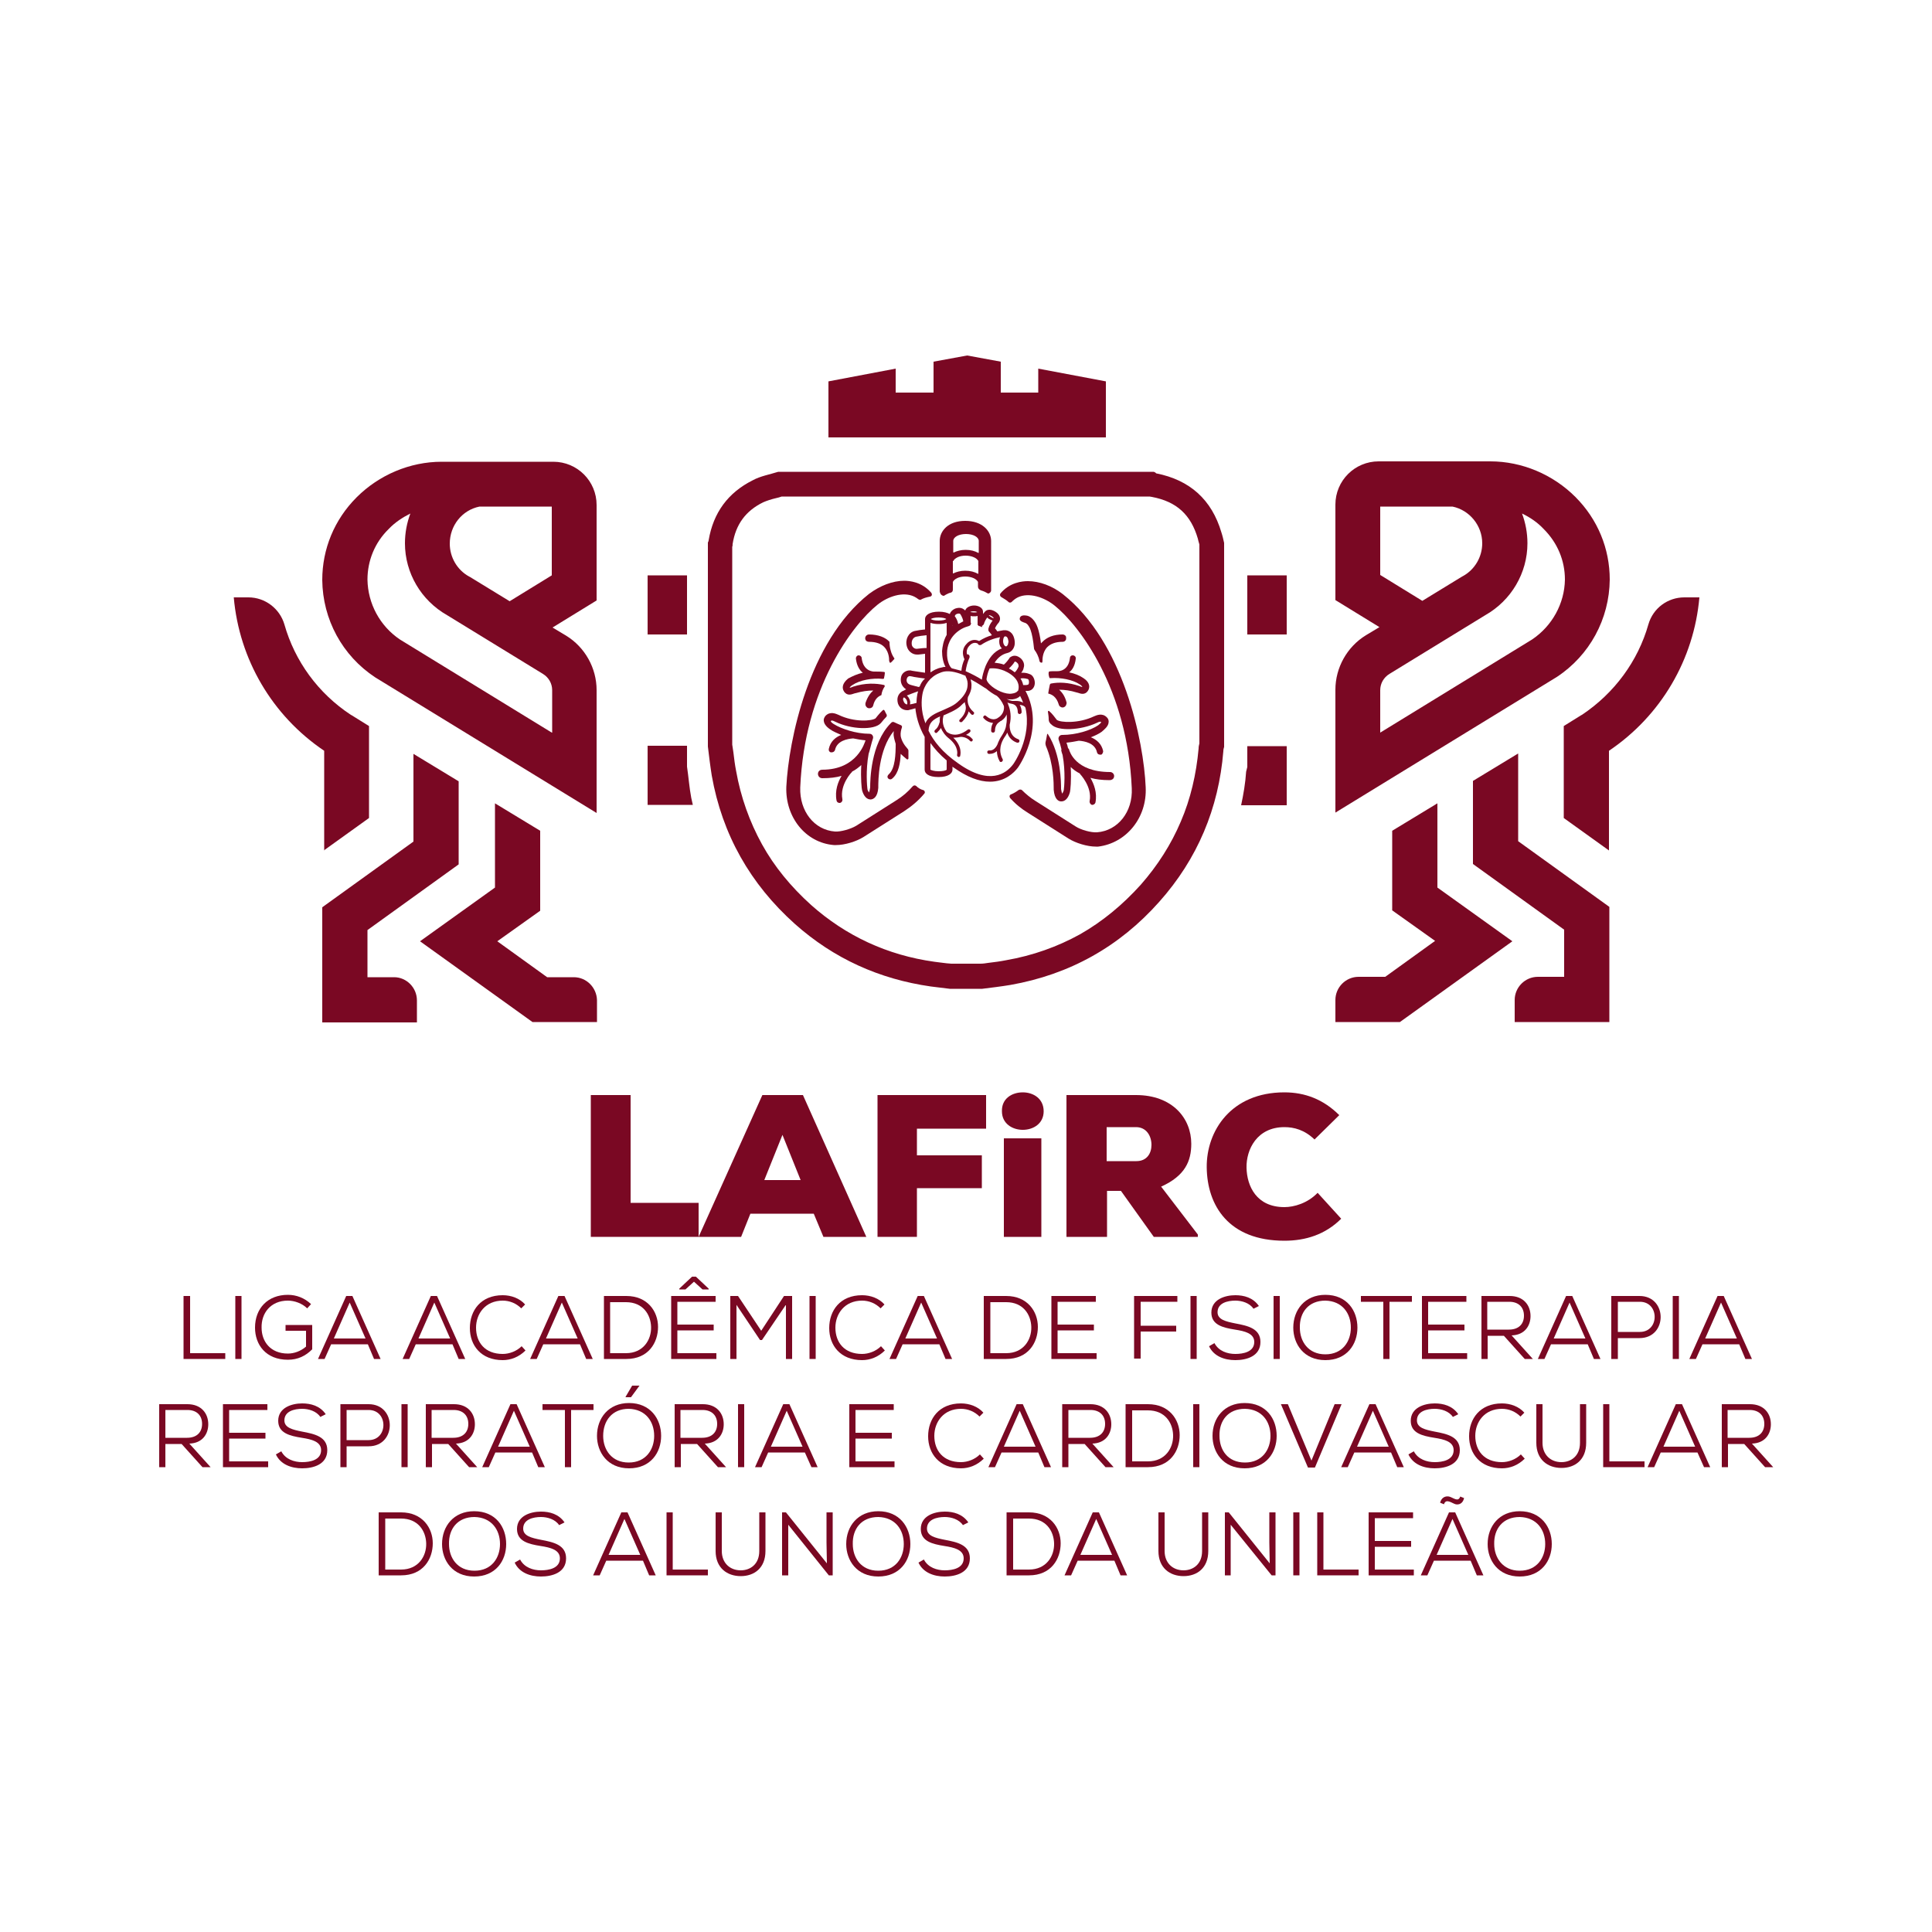 <?xml version="1.0" encoding="utf-8"?>
<!-- Generator: Adobe Illustrator 22.1.0, SVG Export Plug-In . SVG Version: 6.00 Build 0)  -->
<svg version="1.1" id="Layer_1" xmlns="http://www.w3.org/2000/svg" xmlns:xlink="http://www.w3.org/1999/xlink" x="0px" y="0px"
	 viewBox="0 0 500 500" style="enable-background:new 0 0 500 500;" xml:space="preserve">
<style type="text/css">
	.st0{fill:#7A0823;}
</style>
<g>
	<g>
		<path class="st0" d="M49.2,335.4v14.8h9.1v1.5H47.5v-16.3H49.2z"/>
		<path class="st0" d="M60.9,351.7v-16.3h1.6v16.3H60.9z"/>
		<path class="st0" d="M79.5,338.6c-1.3-1.3-3.3-2-5-2c-4.5,0-6.9,3.3-6.8,7c0,3.6,2.3,6.7,6.8,6.7c1.6,0,3.3-0.6,4.7-1.8v-4.1h-5.3
			v-1.5h6.9v6.3c-1.7,1.7-3.7,2.7-6.3,2.7c-5.7,0-8.5-3.9-8.5-8.3c0-5,3.3-8.5,8.5-8.5c2.2,0,4.3,0.8,6,2.4L79.5,338.6z"/>
		<path class="st0" d="M95.2,347.9h-9.5l-1.7,3.8h-1.7l7.3-16.3h1.6l7.3,16.3h-1.7L95.2,347.9z M86.4,346.4h8.2l-4.1-9.3L86.4,346.4
			z"/>
		<path class="st0" d="M117.1,347.9h-9.5l-1.7,3.8h-1.7l7.3-16.3h1.6l7.3,16.3h-1.7L117.1,347.9z M108.3,346.4h8.2l-4.1-9.3
			L108.3,346.4z"/>
		<path class="st0" d="M136,349.5c-1.7,1.7-3.8,2.5-5.9,2.5c-5.6,0-8.5-3.8-8.5-8.3c0-4.5,2.8-8.5,8.5-8.5c2.2,0,4.4,0.8,5.8,2.4
			l-1,1c-1.3-1.3-3-2-4.8-2c-4.5,0-6.9,3.4-6.9,7c0,3.8,2.3,6.8,6.9,6.8c1.7,0,3.6-0.7,4.9-2L136,349.5z"/>
		<path class="st0" d="M150.1,347.9h-9.5l-1.7,3.8h-1.7l7.3-16.3h1.6l7.3,16.3h-1.7L150.1,347.9z M141.3,346.4h8.2l-4.1-9.3
			L141.3,346.4z"/>
		<path class="st0" d="M162.1,335.4c5.5,0,8.2,4,8.2,8c0,4.1-2.5,8.3-8.2,8.3c-1.9,0-3.9,0-5.8,0v-16.3H162.1z M157.9,350.2h4.1
			c4.5,0,6.6-3.5,6.5-6.8c-0.1-3.2-2.1-6.4-6.5-6.4h-4.1V350.2z"/>
		<path class="st0" d="M185.4,351.7h-11.7c0-5.4,0-10.9,0-16.3h11.5v1.5h-9.9v5.9h9.4v1.5h-9.4v5.9h10.1V351.7z M179.1,330.4
			l-3.3,3.1v0.2h1.6l2.2-2l2.2,2h1.6v-0.2l-3.3-3.1H179.1z"/>
		<path class="st0" d="M203.3,337.8l-6.1,9h-0.5l-6.1-9.1v14H189v-16.3c0.7,0,1.3,0,2,0l6,9l5.9-9h2.1v16.3h-1.6V337.8z"/>
		<path class="st0" d="M209.5,351.7v-16.3h1.6v16.3H209.5z"/>
		<path class="st0" d="M229,349.5c-1.7,1.7-3.8,2.5-5.9,2.5c-5.6,0-8.5-3.8-8.5-8.3c0-4.5,2.8-8.5,8.5-8.5c2.2,0,4.4,0.8,5.8,2.4
			l-1,1c-1.3-1.3-3-2-4.8-2c-4.5,0-6.9,3.4-6.9,7c0,3.8,2.3,6.8,6.9,6.8c1.7,0,3.6-0.7,4.9-2L229,349.5z"/>
		<path class="st0" d="M243.1,347.9h-9.5l-1.7,3.8h-1.7l7.3-16.3h1.6l7.3,16.3h-1.7L243.1,347.9z M234.3,346.4h8.2l-4.1-9.3
			L234.3,346.4z"/>
		<path class="st0" d="M260.4,335.4c5.5,0,8.2,4,8.2,8c0,4.1-2.5,8.3-8.2,8.3c-1.9,0-3.9,0-5.8,0v-16.3H260.4z M256.3,350.2h4.1
			c4.5,0,6.6-3.5,6.5-6.8c-0.1-3.2-2.1-6.4-6.5-6.4h-4.1V350.2z"/>
		<path class="st0" d="M283.8,351.7h-11.7c0-5.4,0-10.9,0-16.3h11.5v1.5h-9.9v5.9h9.4v1.5h-9.4v5.9h10.1V351.7z"/>
		<path class="st0" d="M293.5,351.7v-16.3h11.2v1.5h-9.5v6.2h9.2v1.5h-9.2v7H293.5z"/>
		<path class="st0" d="M308.1,351.7v-16.3h1.6v16.3H308.1z"/>
		<path class="st0" d="M324.4,338.7c-1-1.5-3-2.1-4.7-2.1c-2,0-4.6,0.6-4.6,3c0,1.9,2.1,2.4,4.6,2.9c3.2,0.6,6.5,1.3,6.5,4.8
			c0,3.7-3.6,4.7-6.5,4.7c-2.8,0-5.6-1-6.8-3.6l1.4-0.8c1.1,2.1,3.4,2.8,5.4,2.8c2,0,4.9-0.5,4.9-3.1c0-2.2-2.4-2.8-5-3.2
			c-3.1-0.5-6.1-1.2-6.1-4.4c0-3.4,3.5-4.5,6.2-4.5c2.2,0,4.6,0.6,6.1,2.8L324.4,338.7z"/>
		<path class="st0" d="M329.6,351.7v-16.3h1.6v16.3H329.6z"/>
		<path class="st0" d="M351.3,343.6c0,4.3-2.7,8.4-8.3,8.4c-5.6,0-8.3-4.2-8.3-8.4c0-4.6,3-8.5,8.3-8.5
			C348.6,335.1,351.3,339.2,351.3,343.6z M343,350.5c4.5,0,6.6-3.4,6.6-6.9c0-3.7-2.2-6.9-6.6-7c-4.4,0-6.7,3.1-6.6,7
			C336.4,347.2,338.6,350.5,343,350.5z"/>
		<path class="st0" d="M358,336.9h-5.8v-1.5c4.6,0,8.5,0,13.2,0v1.5h-5.8v14.8H358V336.9z"/>
		<path class="st0" d="M379.7,351.7H368c0-5.4,0-10.9,0-16.3h11.5v1.5h-9.9v5.9h9.4v1.5h-9.4v5.9h10.1V351.7z"/>
		<path class="st0" d="M396.7,351.7h-2.1l-5.4-6h-4.2v6h-1.6v-16.3c2.4,0,4.9,0,7.3,0c3.6,0,5.4,2.4,5.4,5.2c0,2.5-1.5,4.9-4.9,5
			L396.7,351.7z M384.9,336.9v7.2h5.6c2.6,0,3.9-1.5,3.9-3.6c0-2.1-1.3-3.6-3.8-3.6H384.9z"/>
		<path class="st0" d="M410.9,347.9h-9.5l-1.7,3.8H398l7.3-16.3h1.6l7.3,16.3h-1.7L410.9,347.9z M402.1,346.4h8.2l-4.1-9.3
			L402.1,346.4z"/>
		<path class="st0" d="M418.7,346.3v5.4H417v-16.3c2.4,0,4.9,0,7.3,0c7.3,0,7.3,10.9,0,10.9H418.7z M418.7,344.7h5.7
			c5.1,0,5.1-7.8,0-7.8h-5.7V344.7z"/>
		<path class="st0" d="M432.9,351.7v-16.3h1.6v16.3H432.9z"/>
		<path class="st0" d="M450.1,347.9h-9.5l-1.7,3.8h-1.7l7.3-16.3h1.6l7.3,16.3h-1.7L450.1,347.9z M441.3,346.4h8.2l-4.1-9.3
			L441.3,346.4z"/>
		<path class="st0" d="M54.5,379.7h-2.1l-5.4-6h-4.2v6h-1.6v-16.3c2.4,0,4.9,0,7.3,0c3.6,0,5.4,2.4,5.4,5.2c0,2.5-1.5,4.9-4.9,5
			L54.5,379.7z M42.8,364.9v7.2h5.6c2.6,0,3.9-1.5,3.9-3.6c0-2.1-1.3-3.6-3.8-3.6H42.8z"/>
		<path class="st0" d="M69.4,379.7H57.7c0-5.4,0-10.9,0-16.3h11.5v1.5h-9.9v5.9h9.4v1.5h-9.4v5.9h10.1V379.7z"/>
		<path class="st0" d="M82.9,366.7c-1-1.5-3-2.1-4.7-2.1c-2,0-4.6,0.6-4.6,3c0,1.9,2.1,2.4,4.6,2.9c3.2,0.6,6.5,1.3,6.5,4.8
			c0,3.7-3.6,4.7-6.5,4.7c-2.8,0-5.6-1-6.8-3.6l1.4-0.8c1.1,2.1,3.4,2.8,5.4,2.8c2,0,4.9-0.5,4.9-3.1c0-2.2-2.4-2.8-5-3.2
			c-3.1-0.5-6.1-1.2-6.1-4.4c0-3.4,3.5-4.5,6.2-4.5c2.2,0,4.6,0.6,6.1,2.8L82.9,366.7z"/>
		<path class="st0" d="M89.7,374.3v5.4h-1.6v-16.3c2.4,0,4.9,0,7.3,0c7.3,0,7.3,10.9,0,10.9H89.7z M89.7,372.7h5.7
			c5.1,0,5.1-7.8,0-7.8h-5.7V372.7z"/>
		<path class="st0" d="M103.9,379.7v-16.3h1.6v16.3H103.9z"/>
		<path class="st0" d="M123.5,379.7h-2.1l-5.4-6h-4.2v6h-1.6v-16.3c2.4,0,4.9,0,7.3,0c3.6,0,5.4,2.4,5.4,5.2c0,2.5-1.5,4.9-4.9,5
			L123.5,379.7z M111.7,364.9v7.2h5.6c2.6,0,3.9-1.5,3.9-3.6c0-2.1-1.3-3.6-3.8-3.6H111.7z"/>
		<path class="st0" d="M137.7,375.9h-9.5l-1.7,3.8h-1.7l7.3-16.3h1.6l7.3,16.3h-1.7L137.7,375.9z M128.9,374.4h8.2l-4.1-9.3
			L128.9,374.4z"/>
		<path class="st0" d="M146.2,364.9h-5.8v-1.5c4.6,0,8.5,0,13.2,0v1.5h-5.8v14.8h-1.6V364.9z"/>
		<path class="st0" d="M162.8,363.1c5.5,0,8.3,4.1,8.3,8.5c0,4.3-2.7,8.4-8.3,8.4c-5.6,0-8.3-4.2-8.3-8.4
			C154.5,367,157.5,363.1,162.8,363.1z M156.1,371.6c0,3.6,2.2,6.9,6.6,6.9c4.5,0,6.6-3.4,6.6-6.9c0-3.7-2.2-6.9-6.6-7
			C158.4,364.6,156.1,367.7,156.1,371.6z M165.5,358.6h-1.9l-1.7,2.9v0.1h1.4L165.5,358.6L165.5,358.6z"/>
		<path class="st0" d="M187.9,379.7h-2.1l-5.4-6h-4.2v6h-1.6v-16.3c2.4,0,4.9,0,7.3,0c3.6,0,5.4,2.4,5.4,5.2c0,2.5-1.5,4.9-4.9,5
			L187.9,379.7z M176.1,364.9v7.2h5.6c2.6,0,3.9-1.5,3.9-3.6c0-2.1-1.3-3.6-3.8-3.6H176.1z"/>
		<path class="st0" d="M191,379.7v-16.3h1.6v16.3H191z"/>
		<path class="st0" d="M208.3,375.9h-9.5l-1.7,3.8h-1.7l7.3-16.3h1.6l7.3,16.3H210L208.3,375.9z M199.5,374.4h8.2l-4.1-9.3
			L199.5,374.4z"/>
		<path class="st0" d="M231.5,379.7h-11.7c0-5.4,0-10.9,0-16.3h11.5v1.5h-9.9v5.9h9.4v1.5h-9.4v5.9h10.1V379.7z"/>
		<path class="st0" d="M254.6,377.5c-1.7,1.7-3.8,2.5-5.9,2.5c-5.6,0-8.5-3.8-8.5-8.3c0-4.5,2.8-8.5,8.5-8.5c2.2,0,4.4,0.8,5.8,2.4
			l-1,1c-1.3-1.3-3-2-4.8-2c-4.5,0-6.9,3.4-6.9,7c0,3.8,2.3,6.8,6.9,6.8c1.7,0,3.6-0.7,4.9-2L254.6,377.5z"/>
		<path class="st0" d="M268.7,375.9h-9.5l-1.7,3.8h-1.7l7.3-16.3h1.6l7.3,16.3h-1.7L268.7,375.9z M259.8,374.4h8.2l-4.1-9.3
			L259.8,374.4z"/>
		<path class="st0" d="M288.2,379.7h-2.1l-5.4-6h-4.2v6h-1.6v-16.3c2.4,0,4.9,0,7.3,0c3.6,0,5.4,2.4,5.4,5.2c0,2.5-1.5,4.9-4.9,5
			L288.2,379.7z M276.5,364.9v7.2h5.6c2.6,0,3.9-1.5,3.9-3.6c0-2.1-1.3-3.6-3.8-3.6H276.5z"/>
		<path class="st0" d="M297.1,363.4c5.5,0,8.2,4,8.2,8c0,4.1-2.5,8.3-8.2,8.3c-1.9,0-3.9,0-5.8,0v-16.3H297.1z M293,378.2h4.1
			c4.5,0,6.6-3.5,6.5-6.8c-0.1-3.2-2.1-6.4-6.5-6.4H293V378.2z"/>
		<path class="st0" d="M308.8,379.7v-16.3h1.6v16.3H308.8z"/>
		<path class="st0" d="M330.4,371.6c0,4.3-2.7,8.4-8.3,8.4c-5.6,0-8.3-4.2-8.3-8.4c0-4.6,3-8.5,8.3-8.5
			C327.7,363.1,330.4,367.2,330.4,371.6z M322.2,378.5c4.5,0,6.6-3.4,6.6-6.9c0-3.7-2.2-6.9-6.6-7c-4.4,0-6.7,3.1-6.6,7
			C315.6,375.2,317.7,378.5,322.2,378.5z"/>
		<path class="st0" d="M340.3,379.8h-1.8l-7-16.4h1.8l6.1,14.6l6-14.6h1.8L340.3,379.8z"/>
		<path class="st0" d="M360,375.9h-9.5l-1.7,3.8h-1.7l7.3-16.3h1.6l7.3,16.3h-1.7L360,375.9z M351.2,374.4h8.2l-4.1-9.3L351.2,374.4
			z"/>
		<path class="st0" d="M376,366.7c-1-1.5-3-2.1-4.7-2.1c-2,0-4.6,0.6-4.6,3c0,1.9,2.1,2.4,4.6,2.9c3.2,0.6,6.5,1.3,6.5,4.8
			c0,3.7-3.6,4.7-6.5,4.7c-2.8,0-5.6-1-6.8-3.6l1.4-0.8c1.1,2.1,3.4,2.8,5.4,2.8c2,0,4.9-0.5,4.9-3.1c0-2.2-2.4-2.8-5-3.2
			c-3.1-0.5-6.1-1.2-6.1-4.4c0-3.4,3.5-4.5,6.2-4.5c2.2,0,4.6,0.6,6.1,2.8L376,366.7z"/>
		<path class="st0" d="M394.6,377.5c-1.7,1.7-3.8,2.5-5.9,2.5c-5.6,0-8.5-3.8-8.5-8.3c0-4.5,2.8-8.5,8.5-8.5c2.2,0,4.4,0.8,5.8,2.4
			l-1,1c-1.3-1.3-3-2-4.8-2c-4.5,0-6.9,3.4-6.9,7c0,3.8,2.3,6.8,6.9,6.8c1.7,0,3.6-0.7,4.9-2L394.6,377.5z"/>
		<path class="st0" d="M410.5,363.4v10c0,4.4-2.9,6.5-6.4,6.5s-6.5-2.1-6.5-6.5v-10h1.6v10c0,3.1,2.1,5,4.9,5c2.5,0,4.8-1.6,4.8-5
			v-10H410.5z"/>
		<path class="st0" d="M416.5,363.4v14.8h9.1v1.5h-10.7v-16.3H416.5z"/>
		<path class="st0" d="M439.3,375.9h-9.5l-1.7,3.8h-1.7l7.3-16.3h1.6l7.3,16.3H441L439.3,375.9z M430.5,374.4h8.2l-4.1-9.3
			L430.5,374.4z"/>
		<path class="st0" d="M458.9,379.7h-2.1l-5.4-6h-4.2v6h-1.6v-16.3c2.4,0,4.9,0,7.3,0c3.6,0,5.4,2.4,5.4,5.2c0,2.5-1.5,4.9-4.9,5
			L458.9,379.7z M447.1,364.9v7.2h5.6c2.6,0,3.9-1.5,3.9-3.6c0-2.1-1.3-3.6-3.8-3.6H447.1z"/>
		<path class="st0" d="M103.8,391.4c5.5,0,8.2,4,8.2,8c0,4.1-2.5,8.3-8.2,8.3c-1.9,0-3.9,0-5.8,0v-16.3H103.8z M99.7,406.2h4.1
			c4.5,0,6.6-3.5,6.5-6.8c-0.1-3.2-2.1-6.4-6.5-6.4h-4.1V406.2z"/>
		<path class="st0" d="M131,399.6c0,4.3-2.7,8.4-8.3,8.4c-5.6,0-8.3-4.2-8.3-8.4c0-4.6,3-8.5,8.3-8.5
			C128.3,391.1,131,395.2,131,399.6z M122.8,406.5c4.5,0,6.6-3.4,6.6-6.9c0-3.7-2.2-6.9-6.6-7c-4.4,0-6.7,3.1-6.6,7
			C116.2,403.1,118.3,406.5,122.8,406.5z"/>
		<path class="st0" d="M144.7,394.7c-1-1.5-3-2.1-4.7-2.1c-2,0-4.6,0.6-4.6,3c0,1.9,2.1,2.4,4.6,2.9c3.2,0.6,6.5,1.3,6.5,4.8
			c0,3.7-3.6,4.7-6.5,4.7c-2.8,0-5.6-1-6.8-3.6l1.4-0.8c1.1,2.1,3.4,2.8,5.4,2.8c2,0,4.9-0.5,4.9-3.1c0-2.2-2.4-2.8-5-3.2
			c-3.1-0.5-6.1-1.2-6.1-4.4c0-3.4,3.5-4.5,6.2-4.5c2.2,0,4.6,0.6,6.1,2.8L144.7,394.7z"/>
		<path class="st0" d="M166.4,403.9h-9.5l-1.7,3.8h-1.7l7.3-16.3h1.6l7.3,16.3H168L166.4,403.9z M157.5,402.4h8.2l-4.1-9.3
			L157.5,402.4z"/>
		<path class="st0" d="M174.1,391.4v14.8h9.1v1.5h-10.7v-16.3H174.1z"/>
		<path class="st0" d="M198.1,391.4v10c0,4.4-2.9,6.5-6.4,6.5c-3.5,0-6.5-2.1-6.5-6.5v-10h1.6v10c0,3.1,2.1,5,4.9,5
			c2.5,0,4.8-1.6,4.8-5v-10H198.1z"/>
		<path class="st0" d="M214,404.6l-0.1-5.4v-7.8h1.6v16.3h-1L204,394.6l0,4.8v8.3h-1.6v-16.3h1L214,404.6z"/>
		<path class="st0" d="M235.6,399.6c0,4.3-2.7,8.4-8.3,8.4c-5.6,0-8.3-4.2-8.3-8.4c0-4.6,3-8.5,8.3-8.5
			C232.8,391.1,235.6,395.2,235.6,399.6z M227.3,406.5c4.5,0,6.6-3.4,6.6-6.9c0-3.7-2.2-6.9-6.6-7c-4.4,0-6.7,3.1-6.6,7
			C220.7,403.1,222.8,406.5,227.3,406.5z"/>
		<path class="st0" d="M249.2,394.7c-1-1.5-3-2.1-4.7-2.1c-2,0-4.6,0.6-4.6,3c0,1.9,2.1,2.4,4.6,2.9c3.2,0.6,6.5,1.3,6.5,4.8
			c0,3.7-3.6,4.7-6.5,4.7c-2.8,0-5.6-1-6.8-3.6l1.4-0.8c1.1,2.1,3.4,2.8,5.4,2.8c2,0,4.9-0.5,4.9-3.1c0-2.2-2.4-2.8-5-3.2
			c-3.1-0.5-6.1-1.2-6.1-4.4c0-3.4,3.5-4.5,6.2-4.5c2.2,0,4.6,0.6,6.1,2.8L249.2,394.7z"/>
		<path class="st0" d="M266.3,391.4c5.5,0,8.2,4,8.2,8c0,4.1-2.5,8.3-8.2,8.3c-1.9,0-3.9,0-5.8,0v-16.3H266.3z M262.2,406.2h4.1
			c4.5,0,6.6-3.5,6.5-6.8c-0.1-3.2-2.1-6.4-6.5-6.4h-4.1V406.2z"/>
		<path class="st0" d="M288.4,403.9h-9.5l-1.7,3.8h-1.7l7.3-16.3h1.6l7.3,16.3H290L288.4,403.9z M279.6,402.4h8.2l-4.1-9.3
			L279.6,402.4z"/>
		<path class="st0" d="M312.7,391.4v10c0,4.4-2.9,6.5-6.4,6.5c-3.5,0-6.5-2.1-6.5-6.5v-10h1.6v10c0,3.1,2.1,5,4.9,5
			c2.5,0,4.8-1.6,4.8-5v-10H312.7z"/>
		<path class="st0" d="M328.6,404.6l-0.1-5.4v-7.8h1.6v16.3h-1l-10.6-13.1l0,4.8v8.3H317v-16.3h1L328.6,404.6z"/>
		<path class="st0" d="M334.7,407.7v-16.3h1.6v16.3H334.7z"/>
		<path class="st0" d="M342.5,391.4v14.8h9.1v1.5h-10.7v-16.3H342.5z"/>
		<path class="st0" d="M365.9,407.7h-11.7c0-5.4,0-10.9,0-16.3h11.5v1.5h-9.9v5.9h9.4v1.5h-9.4v5.9h10.1V407.7z"/>
		<path class="st0" d="M380.6,403.9h-9.5l-1.7,3.8h-1.7l7.3-16.3h1.6l7.3,16.3h-1.7L380.6,403.9z M371.8,402.4h8.2l-4.1-9.3
			L371.8,402.4z M372.7,388.9c0.3-1.2,1.2-1.8,2.3-1.6c1,0.2,2.4,1.6,2.9,0l1,0.4c-0.3,1.4-1.3,1.8-2.2,1.6c-1-0.3-2.5-1.6-3,0
			L372.7,388.9z"/>
		<path class="st0" d="M401.6,399.6c0,4.3-2.7,8.4-8.3,8.4c-5.6,0-8.3-4.2-8.3-8.4c0-4.6,3-8.5,8.3-8.5
			C398.8,391.1,401.6,395.2,401.6,399.6z M393.3,406.5c4.5,0,6.6-3.4,6.6-6.9c0-3.7-2.2-6.9-6.6-7c-4.4,0-6.7,3.1-6.6,7
			C386.7,403.1,388.9,406.5,393.3,406.5z"/>
	</g>
	<g>
		<path class="st0" d="M163.2,283.4v27.9h17.6v8.8h-27.9v-36.7H163.2z"/>
		<path class="st0" d="M210.6,314.1h-16.4l-2.4,6h-11l16.5-36.7h10.5l16.4,36.7h-11.1L210.6,314.1z M202.5,293.7l-4.7,11.7h9.4
			L202.5,293.7z"/>
		<path class="st0" d="M227.1,320.1v-36.7h28.1v8.7h-17.9v6.9h16.8v8.5h-16.8v12.6H227.1z"/>
		<path class="st0" d="M264.7,282.7c2.7,0,5.4,1.6,5.4,4.9c0,3.2-2.7,4.8-5.4,4.8c-2.7,0-5.4-1.6-5.4-4.8
			C259.2,284.3,261.9,282.7,264.7,282.7z M269.5,320.1v-25.5h-9.7v25.5H269.5z"/>
		<path class="st0" d="M310,320.1h-11.4l-8.5-11.9h-3.6v11.9H276v-36.7H294c9.4,0,14.3,6,14.3,12.6c0,4.5-1.6,8.3-7.8,11.1l9.5,12.4
			V320.1z M286.4,291.7v8.8h7.7c2.7,0,3.9-2,3.9-4.2c0-2.3-1.3-4.6-4-4.6H286.4z"/>
		<path class="st0" d="M347.1,315.4c-4.1,4.1-9.2,5.7-14.7,5.7c-14.4,0-20-9.1-20.1-19c-0.1-9.4,6.3-19.4,20.1-19.4
			c5.3,0,10.1,1.8,14.2,5.9l-6.4,6.3c-2.6-2.5-5.3-3.2-7.8-3.2c-7.1,0-9.9,5.8-9.8,10.5c0.1,4.8,2.6,10.2,9.8,10.2
			c2.5,0,6-1,8.6-3.7L347.1,315.4z"/>
	</g>
	<g>
		<g>
			<path class="st0" d="M146.5,164.5l-3.5-2.1l11.4-7v-24.7c0-6.2-5-11.2-11.2-11.2h-28.9c-8.2,0-16.2,3.4-22,9.2
				c-5.8,5.8-8.9,13.4-8.9,21.4c0.1,10.2,5.2,19.6,13.7,25.2l57.3,35.1v-31.8C154.4,172.9,151.4,167.5,146.5,164.5z M124.1,131.1
				L124.1,131.1l18.7,0v17.8l-10.9,6.7l-10.3-6.3l-0.2-0.1c-3.1-1.7-5-5-5-8.5C116.4,136,119.6,132,124.1,131.1z M142.8,189.6
				l-39.3-24.1c-5.2-3.5-8.3-9.3-8.4-15.5c0-4.9,1.9-9.6,5.5-13.1c1.6-1.7,3.6-3,5.6-4c-0.9,2.4-1.4,5-1.4,7.7
				c0,7.7,4.2,14.8,10.9,18.6l24.8,15.2c1.5,0.9,2.4,2.5,2.4,4.2V189.6z"/>
			<path class="st0" d="M148.5,252.9h-6.9l-12.9-9.3l11.1-7.9V215l-11.7-7.1v21.8l-19.4,13.9l29.1,20.9h16.7v-5.7
				C154.4,255.6,151.8,252.9,148.5,252.9z"/>
			<path class="st0" d="M102,252.9h-6.9v-12.2l23.6-17v-21.5l-11.7-7.1v22.7l-23.6,17v29.8h24.5v-5.7
				C107.9,255.6,105.2,252.9,102,252.9z"/>
			<path class="st0" d="M83.8,220.1l11.7-8.4v-10.2v-10.9v-2.7l-4.5-2.8l-0.2-0.1c-8.5-5.6-14.5-13.9-17.2-23.4c-1.2-4.1-5-7-9.3-7
				h-3.8c1.4,16,9.9,30.6,23.4,39.7V220.1z"/>
			<path class="st0" d="M416.6,150c0-8-3.1-15.6-8.9-21.4c-5.8-5.8-13.8-9.2-22-9.2h-28.9c-6.2,0-11.2,5-11.2,11.2v24.7l11.4,7
				l-3.5,2.1c-4.9,3-7.9,8.4-7.9,14.1v31.8l57.3-35.1C411.4,169.6,416.5,160.2,416.6,150z M357.2,131.1h18.7l0,0
				c4.4,0.9,7.7,4.9,7.7,9.5c0,3.5-1.9,6.8-5,8.5l-0.2,0.1l-10.3,6.3l-10.9-6.7V131.1z M396.5,165.5l-39.3,24.1v-11
				c0-1.7,0.9-3.3,2.4-4.2l24.8-15.2c6.7-3.8,10.9-10.9,10.9-18.6c0-2.7-0.5-5.3-1.4-7.7c2.1,1,4,2.3,5.6,4
				c3.6,3.6,5.5,8.2,5.5,13.1C404.9,156.2,401.7,162,396.5,165.5z"/>
			<path class="st0" d="M372,207.9l-11.7,7.1v20.6l11.1,7.9l-12.9,9.3h-6.9c-3.3,0-6,2.7-6,6v5.7h16.7l29.1-20.9L372,229.7V207.9z"
				/>
			<path class="st0" d="M392.9,195l-11.7,7.1v21.5l23.6,17v12.2H398c-3.3,0-6,2.7-6,6v5.7h24.5v-29.8l-23.6-17V195z"/>
			<path class="st0" d="M435.9,154.6c-4.3,0-8.1,2.8-9.3,7c-2.7,9.5-8.8,17.8-17.2,23.4l-0.2,0.1l-4.5,2.8v2.7v10.9v10.2l11.7,8.4
				v-25.8c13.5-9.1,22-23.7,23.4-39.7H435.9z"/>
			<path class="st0" d="M322.8,164.2H333v-15.3h-10.2C322.8,154,322.8,159.1,322.8,164.2z"/>
			<path class="st0" d="M322.5,199.7c-0.2,3-0.7,5.9-1.3,8.7H333v-15.3h-10.2c0,1.8,0,3.6,0,5.4
				C322.7,198.9,322.6,199.3,322.5,199.7z"/>
			<path class="st0" d="M167.6,148.9v15.3h10.2c0-5.1,0-10.2,0-15.3H167.6z"/>
			<path class="st0" d="M177.8,198.4c0-1.8,0-3.6,0-5.4h-10.2v15.3h11.7c-0.1-0.6-0.3-1.2-0.4-1.8
				C178.4,203.9,178.2,201.1,177.8,198.4z"/>
			<polygon class="st0" points="286.2,113.2 286.2,101.6 286.2,101.6 286.2,98.7 268.7,95.4 268.7,101.6 259,101.6 259,93.6 
				250.3,92 241.6,93.6 241.6,101.6 231.8,101.6 231.8,95.4 214.4,98.7 214.4,101.6 214.4,101.6 214.4,113.2 250.3,113.2 			"/>
		</g>
		<path class="st0" d="M297.5,128.5c0.2,0,0.4,0.1,0.6,0.1c6.4,1.2,10.1,4.6,11.9,10.8c0.1,0.4,0.2,0.9,0.4,1.5c0,0.1,0,0.1,0,0.2
			v51.3c-0.1,0.4-0.2,0.8-0.2,1.3c-0.6,6.7-2.1,13.1-4.6,18.9c-2.5,5.9-6,11.4-10.4,16.4c-4.7,5.2-9.9,9.5-15.7,12.8
			c-5.8,3.2-12.2,5.5-19.1,6.7c-1.5,0.3-3,0.5-4.7,0.7c-0.6,0.1-1.3,0.2-2,0.2h-7.5c-0.4,0-0.8-0.1-1.2-0.1
			c-1.1-0.1-2.2-0.3-3.2-0.4c-12.2-1.7-22.9-6.7-31.9-14.7c-5.2-4.7-9.5-9.9-12.7-15.7c-3.2-5.8-5.5-12.2-6.7-19
			c-0.3-1.5-0.5-3.1-0.7-4.8c-0.1-0.7-0.2-1.3-0.3-2v-51.2c0.1-0.2,0.1-0.4,0.1-0.7c0.8-5.1,3.4-8.6,7.9-10.8
			c0.9-0.4,2.1-0.8,3.4-1.1c0.4-0.1,0.9-0.2,1.4-0.4H297.5 M298.6,122.1c-32.4,0-64.8,0-97.2,0c-2.2,0.7-4.6,1.1-6.6,2.2
			c-6.4,3.2-10.2,8.4-11.4,15.5c0,0.2-0.1,0.4-0.2,0.6c0,17.6,0,35.2,0,52.8c0.3,2.5,0.6,5,1,7.5c2.7,15.3,10,28.1,21.5,38.4
			c10.1,9,21.9,14.3,35.2,16.2c1.6,0.2,3.3,0.4,4.9,0.6c2.8,0,5.6,0,8.4,0c2.4-0.3,4.9-0.6,7.3-1c15.3-2.7,28.2-9.9,38.5-21.5
			c9.9-11.1,15.4-24.2,16.6-39c0-0.4,0.1-0.8,0.2-1.1c0-17.6,0-35.2,0-52.8c-0.2-0.9-0.4-1.8-0.7-2.7c-2.5-8.5-8.2-13.6-16.9-15.3
			C299.1,122.3,298.8,122.2,298.6,122.1L298.6,122.1z"/>
	</g>
	<path id="XMLID_1_" class="st0" d="M265.9,178.8c0,0,0.1,0,0.1,0c0,0,0.1,0,0.1,0c1.1-0.1,1.8-1.1,1.7-2.3c-0.1-1-0.6-1.9-1.5-2.1
		c-0.2-0.1-0.8-0.3-1.6-0.3c-0.1,0-0.3,0-0.4,0c0.4-0.5,0.6-1,0.6-1.2c0.3-0.8,0.1-1.7-0.7-2.5c-0.5-0.4-1-0.7-1.6-0.7
		c-0.5,0-0.9,0.2-1.3,0.5c0,0.1-0.1,0.1-0.1,0.2c-0.2,0.3-0.8,1.1-1.4,1.6c-0.8-0.3-1.6-0.4-2.4-0.5c0.9-1.4,2-2.2,3.3-2.5
		c1.3-0.3,2.1-1.6,1.9-3.1c-0.3-2.5-1.9-2.8-2.5-2.8c-0.1,0-0.3,0-0.4,0c-0.5,0.1-1,0.2-1.6,0.3c-0.2-0.3-0.4-0.6-0.6-0.8
		c0.3-0.7,0.8-1.3,1-1.5c0-0.1,0.1-0.1,0.1-0.2c0.4-0.7,0.3-1.8-1-2.6c-0.5-0.3-1-0.5-1.5-0.5c-0.4,0-0.8,0.1-1.1,0.4c0,0,0,0,0,0
		c0,0-0.3,0.3-0.6,0.7v-0.6c0-1-1.2-1.6-2.3-1.6c-1,0-2.1,0.5-2.3,1.3c-0.4-0.4-0.9-0.7-1.6-0.7c-0.3,0-0.7,0.1-1,0.2
		c-0.7,0.3-1.2,0.8-1.4,1.4c-0.6-0.3-1.5-0.6-2.8-0.6c-2.6,0-3.6,1-3.6,1.9v2.7c-1,0.1-1.8,0.2-2.7,0.4c-1.6,0.4-2.5,2.2-2,4
		c0.3,1.2,1.4,2.1,2.6,2.1c0.1,0,0.2,0,0.4,0c0.6-0.1,1.2-0.1,1.7-0.2v4.9c-0.8-0.1-2-0.3-2.7-0.4c-0.5-0.1-0.8-0.1-1-0.2
		c-0.1,0-0.2,0-0.3,0c-1,0-2,0.7-2.2,1.7c-0.3,1.3,0.2,2.5,1.3,3.2c-0.4,0.2-0.7,0.4-1,0.5c-1.1,0.7-1.5,1.8-1.1,3.2
		c0.4,1.1,1.3,1.7,2.4,1.7c0.2,0,0.4,0,0.6-0.1c0.4-0.1,0.9-0.2,1.5-0.4c0.2,2,0.8,4.6,2.4,7.4v8.5c0,0.9,0.9,1.9,3.6,1.9
		c2.6,0,3.6-1,3.6-1.9v-0.8c0.1,0.1,0.2,0.2,0.4,0.3c3.4,2.4,6.5,3.6,9.3,3.6c3.9,0,6.2-2.3,7.2-3.6c0.1-0.1,7.2-10.1,2-19.9
		C265.7,178.8,265.9,178.8,265.9,178.8z M245,199.2c-0.2,0.2-0.9,0.4-2.1,0.4c-1.2,0-1.9-0.3-2.1-0.4v-6.9c1.1,1.5,2.4,3,4.2,4.5
		V199.2z M236,167c-0.2-0.9,0.1-1.9,1-2.2c0.9-0.2,1.7-0.3,2.8-0.4v3.3c-0.8,0-1.6,0.1-2.4,0.2C236.8,168,236.2,167.6,236,167z
		 M254.2,161.9C254.2,161.9,254.2,161.9,254.2,161.9C254.3,161.9,254.3,161.9,254.2,161.9c0.1,0,0.2,0,0.2-0.1c0,0,0,0,0,0
		c0,0,0.1-0.1,0.1-0.1c0,0,0,0,0,0c0,0,0-0.1,0.1-0.1c0,0,0,0,0,0c0,0,0,0,0,0c0.2-0.8,0.6-1.4,0.9-1.8c0.2,0.2,0.4,0.4,0.7,0.5
		c0.2,0.1,0.4,0.2,0.7,0.3c-0.4,0.5-0.9,1.2-1.1,2.1c0,0,0,0,0,0.1c0,0,0,0,0,0.1c0,0,0,0.1,0,0.1c0,0,0,0.1,0,0.1c0,0,0,0.1,0,0.1
		c0,0,0,0.1,0.1,0.1c0,0,0,0,0,0.1c0.4,0.4,0.6,0.7,0.8,1c-1.1,0.3-2.2,0.8-3.3,1.5c-0.8-0.4-2.2-0.6-3.4,0.9
		c-1.3,1.5-0.7,3.2-0.4,3.8c-0.4,0.9-0.7,1.9-0.8,3c-0.8-0.2-1.5-0.4-2.3-0.6c0,0,0,0-0.1,0c-0.6-0.3-1.4-2-1.3-4.1
		c0-1.5,0.6-4.3,3.7-6.1c0.7-0.4,1.3-0.6,2-0.8c0.3-0.1,0.5-0.4,0.5-0.7c0-0.1,0-0.1-0.1-0.2v-1.7c0.3,0.1,0.6,0.1,0.9,0.1
		s0.6,0,0.9-0.1v2.1c0,0,0,0,0,0c0,0,0,0.1,0,0.1c0,0,0,0.1,0,0.1c0,0,0,0.1,0.1,0.1c0,0,0,0,0.1,0.1c0,0,0,0,0.1,0.1
		c0,0,0.1,0,0.1,0c0,0,0,0,0,0c0.3,0.1,0.5,0.2,0.8,0.3c0,0,0,0,0,0c0,0,0,0,0,0C254.1,161.9,254.1,161.9,254.2,161.9
		C254.2,161.9,254.2,161.9,254.2,161.9z M263.2,171.5c0.4,0.3,0.4,0.7,0.4,0.9c0,0,0,0,0,0.1c0,0-0.3,0.9-1,1.5c0,0,0,0-0.1-0.1
		c-0.5-0.4-1-0.7-1.4-0.9c0.7-0.6,1.3-1.4,1.4-1.6C262.6,171.1,262.9,171.2,263.2,171.5z M262.9,181.4c-0.1,0-0.3,0-0.4,0
		c-0.1,0-0.2,0-0.3,0c-0.1,0-0.1,0-0.2,0c-0.6-0.1-1.1-0.3-1.5-0.5c0.4,0.1,0.7,0.1,1,0.1c0.2,0,0.3,0,0.5,0c0.9-0.1,1.6-0.4,2-0.9
		c0.3,0.6,0.6,1.2,0.8,1.8C264.3,181.5,263.6,181.4,262.9,181.4z M256.2,177.2C256.2,177.2,256.2,177.2,256.2,177.2
		C256.1,177.2,256.1,177.2,256.2,177.2c-0.5-0.5-0.8-0.9-0.9-1.4c0.1-0.7,0.3-1.7,0.8-2.8c0.8-0.1,3.1-0.2,5.6,1.6
		c2.3,1.7,2,3.4,1.8,4.1c0,0,0,0.1-0.1,0.1c-0.3,0.4-0.8,0.6-1.5,0.7C260.3,179.8,257.6,178.6,256.2,177.2z M264.8,177.3
		c-0.1-0.5-0.3-1.1-0.7-1.7c0.9-0.2,1.7,0.1,1.7,0.1c0,0,0,0,0.1,0c0.2,0,0.4,0.3,0.4,0.8c0,0.4-0.1,0.7-0.3,0.7
		C265.8,177.3,265.3,177.3,264.8,177.3z M255.1,172.3C255.1,172.3,255.1,172.3,255.1,172.3c-0.6,1.5-0.9,2.8-1,3.6
		c-1.1-0.7-2.6-1.5-4.2-2.2c0.2-1.3,0.5-2.4,1-3.5c0.1-0.3,0-0.7-0.3-0.8c-0.1-0.1-0.2-0.1-0.3,0c-0.2-0.5-0.2-1.4,0.5-2.2
		c1-1.2,2-0.8,2.3-0.6c0,0,0,0,0,0.1c0.2,0.3,0.6,0.3,0.8,0.2c1.6-1.1,3.4-1.7,4.9-2c-0.1,0.3-0.2,0.7-0.2,1.1
		c0,0.7,0.2,1.4,0.7,1.8C257.1,168.6,255.9,170.5,255.1,172.3z M250.4,177.5c-0.1,1.4-1,2.8-2.6,4.2c-1.1,1-2.5,1.5-3.8,2.1
		c-1.9,0.8-3.8,1.6-4.5,3.4c-1.3-3.4-1-6.2-0.8-7.4c0.4-2.5,2.1-4.7,4.4-5.6c0.4-0.2,0.8-0.3,1.2-0.4c1.7-0.3,3.7,0.3,5.6,1.1
		C249.7,174.9,250.6,175.9,250.4,177.5z M243.8,168.5c0,1.5,0.3,3,0.9,4.1c-0.3,0-0.6,0-0.8,0.1c-0.5,0.1-1,0.2-1.4,0.4
		c-0.6,0.2-1.2,0.6-1.7,0.9v-12.8c0.6,0.2,1.3,0.3,2.1,0.3c0.8,0,1.5-0.1,2.1-0.3v3.1C244.1,165.9,243.9,167.4,243.8,168.5z
		 M260.4,167.3c-0.1,0-0.2-0.1-0.3-0.1c-0.3-0.3-0.5-0.7-0.5-1.3c0-0.8,0.3-1.1,0.4-1.2c0,0,0.1,0,0.1,0c0.1,0,0.3,0,0.4,0.1
		c0.3,0.2,0.4,0.6,0.5,1.3C260.9,166.2,261,167,260.4,167.3z M256.7,159.5c0.2,0.1,0.4,0.3,0.5,0.5c-0.2,0-0.4-0.1-0.7-0.3
		c-0.3-0.2-0.5-0.3-0.6-0.5C256.1,159.2,256.4,159.3,256.7,159.5z M252.9,158.4c-0.2,0.1-0.5,0.1-0.9,0.1c-0.4,0-0.7-0.1-0.9-0.1v0
		c0.1-0.1,0.4-0.2,0.9-0.2S252.7,158.3,252.9,158.4L252.9,158.4z M248.2,161.4c-0.1,0-0.2,0.1-0.2,0.1c-0.2-1-0.7-1.8-0.9-2
		c0-0.2,0.2-0.5,0.5-0.6c0.5-0.2,0.8-0.1,0.9,0c0,0,0.6,0.8,0.8,1.9C248.9,161,248.6,161.2,248.2,161.4z M242.9,160.6
		c-1.1,0-1.8-0.2-2-0.4c0.3-0.2,1-0.4,2-0.4s1.8,0.2,2,0.4C244.7,160.4,244,160.6,242.9,160.6z M238,177.7c-0.1,0-0.3,0.1-0.4,0.1
		c0,0-0.1,0-0.1-0.1c-0.2,0-0.4-0.1-0.5-0.1c-0.7-0.2-1.3-0.3-1.7-0.5c-0.6-0.3-0.8-0.9-0.6-1.5c0.1-0.4,0.5-0.7,0.9-0.6
		c0.2,0,0.5,0.1,1,0.2c1.1,0.2,2.1,0.3,2.8,0.4C238.7,176.2,238.3,176.9,238,177.7z M233.9,180.5c0,0,0.1,0,0.1,0
		c0.2,0.1,0.4,0.3,0.6,0.6c0.3,0.6,0.2,1,0.2,1.2c-0.3,0-0.7-0.2-0.9-0.7C233.6,181,233.7,180.7,233.9,180.5z M235.3,180.8
		c-0.2-0.4-0.4-0.6-0.6-0.8c0.7-0.3,1.8-0.7,2.9-1.1c-0.1,0.3-0.1,0.5-0.2,0.8c-0.1,0.5-0.2,1.2-0.2,2.2c-0.6,0.2-1.2,0.3-1.7,0.4
		C235.6,181.8,235.6,181.4,235.3,180.8z M240.3,189.1c0.1-2.1,1.2-2.9,3-3.7c-0.1,0.4-0.1,0.9-0.1,1.5c0,0-0.1,0.1-0.1,0.2
		c0,0-0.2,1.1-1.1,1.8c-0.2,0.2-0.2,0.4-0.1,0.6c0.1,0.1,0.2,0.2,0.3,0.2c0.1,0,0.2,0,0.3-0.1c0.4-0.4,0.8-0.8,1-1.2
		c0.4,0.9,1,1.9,2.2,2.8c2.5,2.1,2,4,2,4.1c-0.1,0.2,0.1,0.5,0.3,0.6c0,0,0.1,0,0.1,0c0.2,0,0.4-0.1,0.4-0.3c0-0.1,0.7-2.3-1.8-4.7
		c0.2,0,0.3,0,0.5,0c0.4,0,0.9-0.1,1.4-0.2c0.1,0,0.1,0,0.2,0c0,0,1.3,0,2.2,1c0.1,0.1,0.2,0.2,0.3,0.2c0.1,0,0.2,0,0.3-0.1
		c0.2-0.2,0.2-0.5,0-0.6c-0.5-0.6-1.1-0.9-1.6-1c0.3-0.2,0.7-0.4,1-0.7c0.2-0.2,0.2-0.4,0.1-0.6c-0.2-0.2-0.4-0.2-0.6-0.1
		c-3.4,2.6-5.4,0.6-5.5,0.6c-1.4-1.9-1-3.5-0.8-4.3c0,0,0.1,0,0.1,0c1.3-0.6,2.9-1.2,4.2-2.3c0.4-0.4,0.8-0.8,1.2-1.1
		c0,0.3,0.1,0.6,0.2,0.9c0,0,0,0.1,0,0.1c0,0,0.5,1.6-1.5,3.5c-0.2,0.2-0.2,0.5,0,0.6c0.1,0.1,0.2,0.1,0.3,0.1c0.1,0,0.2,0,0.3-0.1
		c1-1,1.5-1.9,1.7-2.7c0.2,0.3,0.4,0.5,0.7,0.8c0.1,0.1,0.2,0.1,0.3,0.1c0.1,0,0.3-0.1,0.3-0.2c0.2-0.2,0.1-0.5-0.1-0.6
		c-1.5-1.3-1.6-2.8-1.4-3.8c0.5-0.9,0.9-1.8,0.9-2.7c0.1-0.7-0.1-1.4-0.2-1.9c2.1,1.1,3.7,2.3,4,2.4c0.8,0.7,1.8,1.4,2.8,1.9
		c0.6,0.5,1.3,1.4,1.8,2.6c0.1,0.5,0.1,2-1.4,3c-0.1,0-0.2,0.1-0.3,0.2c-1.6,0.8-2.8-0.6-2.9-0.6c-0.2-0.2-0.4-0.2-0.6,0
		c-0.2,0.2-0.2,0.5,0,0.6c0.4,0.5,1.3,1.1,2.4,1.2c-0.3,0.5-0.5,1.1-0.5,2c0,0.3,0.2,0.5,0.5,0.5c0.3,0,0.5-0.2,0.5-0.5
		c0-1.3,0.7-2,1.2-2.3c0,0,0.1,0,0.1-0.1c0.1,0,0.1-0.1,0.2-0.1c0,0,0,0,0,0c0.1,0,0.1-0.1,0.2-0.1c0.7-0.5,1.1-1,1.3-1.6
		c0.1,0.8,0.1,1.7-0.1,2.7c0,0,0,0,0,0c0,0,0,0,0,0c0,0.2-0.1,0.4-0.1,0.6c-0.2,0.8-0.6,1.5-1.1,2.3c-0.3,0.4-0.6,1-0.9,1.7
		c0,0.1-0.7,2.2-2.3,2c-0.2,0-0.5,0.1-0.5,0.4c0,0.2,0.1,0.5,0.4,0.5c0.1,0,0.2,0,0.3,0c0.7,0,1.3-0.3,1.8-0.7
		c0,0.8,0.2,1.7,0.7,2.6c0.1,0.2,0.2,0.2,0.4,0.2c0.1,0,0.1,0,0.2-0.1c0.2-0.1,0.3-0.4,0.2-0.6c-1.3-2.4-0.3-4.5,0.4-5.6
		c0.3-0.4,0.6-0.9,0.8-1.3c0.3,1.1,1.1,2.1,2.5,2.6c0,0,0.1,0,0.2,0c0.2,0,0.4-0.1,0.4-0.3c0.1-0.2,0-0.5-0.3-0.6
		c-2.3-0.8-2.2-3.3-2.2-3.7c0.5-2.1,0.2-3.9-0.4-5.3c0,0,0-0.1,0-0.1c0-0.1-0.1-0.1-0.1-0.2c0-0.1-0.1-0.1-0.1-0.2
		c0.4,0.2,0.8,0.3,1.4,0.4c0.3,0.1,1.3,0.4,1.3,2.1c0,0.3,0.2,0.5,0.5,0.5c0.2,0,0.4-0.2,0.5-0.4c0-0.9-0.2-1.5-0.5-2
		c0.7,0.1,1.3,0.3,1.5,0.8c1.7,7.7-3.1,14.5-3.2,14.6c-1.8,2.4-6.1,5.6-14.3-0.3C243.9,194.7,241.6,191.8,240.3,189.1z M246.6,162
		C246.5,162,246.5,162.1,246.6,162c-0.1,0-0.1-0.2-0.1-0.3C246.5,161.8,246.5,161.9,246.6,162z"/>
	<g>
		<path class="st0" d="M286.9,187c0.1-0.5-0.1-1-0.4-1.3c-1.2-1.3-2.7-0.6-3.4-0.3c-4,1.9-8.7,1.6-9.6,0.9c0,0,0,0,0,0
			c-0.6-0.8-1.2-1.6-2-2.3c-0.1-0.1-0.3,0-0.3,0.2c0.1,0.7,0.2,1.3,0.2,1.9c0,0.4,0.1,0.8,0.4,1.1c0.1,0.1,0.1,0.2,0.2,0.2
			c0,0,0.1,0.1,0.1,0.1c1.7,1.8,7.6,1.5,11.7-0.4c0.8-0.4,1-0.4,1.2-0.2c-0.1,0.2-0.4,0.5-0.8,0.8c-1.9,1.3-5.7,2.5-9.3,2.5
			c-0.3,0-0.6,0.1-0.8,0.4c-0.2,0.3-0.2,0.6-0.1,0.9c0.3,0.8,0.5,1.6,0.7,2.4c0,0,0,0,0,0c0,0.2-0.1,0.3,0,0.5c0,0.1,0.1,0.4,0.3,1
			c0,0,0,0,0,0c0.8,4.3,0.4,8.5,0.3,9.1c-0.1,0.4-0.3,0.7-0.4,0.9c-0.1-0.2-0.2-0.6-0.3-1.2c0,0,0,0,0,0c0-1.6,0-8.9-3.4-14.2
			c0-0.1-0.2-0.1-0.2,0c-0.1,0.4-0.2,1.3-0.4,2c-0.1,0.4,0,0.8,0.1,1.1c2,4.6,2,9.8,2,11.1c0,0.1,0,0.2,0,0.2c0.2,2.4,1.2,3,1.9,3
			c0,0,0.1,0,0.1,0c1,0,1.8-0.9,2.2-2.4c0.1-0.3,0.4-3.1,0.2-6.5c0,0,0,0,0,0c0.6,0.6,1.4,1.2,2.4,1.7c0,0,0,0,0,0.1
			c0,0,3.2,3.3,2.5,7c-0.1,0.4,0.2,0.9,0.6,1c0,0,0.1,0,0.1,0c0.4,0,0.7-0.3,0.8-0.6c0.5-2.6-0.4-4.8-1.3-6.4c0,0,0,0,0,0
			c1.4,0.4,3,0.6,5,0.6c0.5,0,1-0.3,1.1-0.8c0.2-0.7-0.4-1.3-1-1.3c-9.1,0-10.5-5.5-10.6-5.7c0-0.2-0.1-0.3-0.3-0.5c0,0,0,0,0,0
			c-0.1-0.5-0.2-0.9-0.4-1.4c0,0,0,0,0,0c1.1-0.1,2.2-0.3,3.2-0.5c0,0,0,0,0,0c1.5,0.1,4.2,0.6,4.7,3c0.1,0.4,0.4,0.6,0.8,0.6
			c0.1,0,0.2,0,0.3,0c0.3-0.1,0.5-0.6,0.5-0.9c-0.4-1.9-1.7-3-3.2-3.6c0,0,0,0,0,0c1.1-0.4,2.1-0.9,2.8-1.4
			C285.8,188.8,286.8,188,286.9,187z"/>
		<path class="st0" d="M244.3,154.2C244.3,154.2,244.3,154.2,244.3,154.2c0.4-0.3,0.9-0.5,1.3-0.7c0.1,0,0.3-0.1,0.4-0.1
			c0.4-0.1,0.6-0.4,0.6-0.8l0-2c0,0,0,0,0,0c0.4-0.8,1.6-1.4,3.2-1.4c1.6,0,2.9,0.6,3.3,1.4c0,0,0,0,0,0v1.2c0,0.5,0.3,0.8,0.8,1
			c0.7,0.2,1.3,0.5,1.8,0.8l0,0c0.4,0,0.8-0.4,0.8-0.8V140c0-2.6-2.3-5.2-6.7-5.2c-4.4,0-6.6,2.6-6.6,5.2v13.1
			C243.3,153.7,243.7,154.2,244.3,154.2L244.3,154.2z M246.7,140c0-1,1.4-1.8,3.3-1.8c1.9,0,3.3,0.8,3.3,1.8v3
			c0,0.1-0.1,0.1-0.1,0.1c-0.9-0.5-2-0.8-3.3-0.8c-1.2,0-2.3,0.3-3.1,0.7c0,0-0.1,0-0.1-0.1V140z M246.7,145.2
			C246.7,145.2,246.7,145.2,246.7,145.2c0.4-0.8,1.6-1.4,3.2-1.4c1.6,0,2.9,0.6,3.3,1.4c0,0,0,0,0,0v3.2c0,0.1-0.1,0.1-0.1,0.1
			c-0.9-0.5-2-0.8-3.3-0.8c-1.2,0-2.3,0.3-3.1,0.7c0,0-0.1,0-0.1-0.1V145.2z"/>
		<path class="st0" d="M278.4,170.5c0.1-0.5-0.3-0.9-0.8-0.9c-0.4,0-0.7,0.3-0.7,0.7c-0.4,3.4-2.9,3.4-3.2,3.4c0,0,0,0-0.1,0
			c-0.8,0-2,0-2.1,0.1c-0.3,0.3,0,1.7,0.2,1.7c0,0,0.1,0,0.2,0c2.6-0.2,5.7,0.4,7.5,1.6c0.5,0.3,0.7,0.6,0.7,0.7
			c-0.1,0-0.3-0.1-0.4-0.1c-0.1-0.1-0.3-0.1-0.5-0.2c-2.7-0.9-5.2-1-7.2-0.6c0,0-0.2,0-0.3,0.3c-0.2,0.9-0.3,1.5-0.4,2.1
			c0,0.2,0,0.2,0,0.2c0.9,0.2,2.1,0.8,2.7,2.8c0.1,0.5,0.6,0.8,1,0.8c0.3,0,0.7-0.2,0.9-0.6c0.1-0.3,0.2-0.6,0.1-0.8
			c-0.4-1.5-1.1-2.5-1.9-3.2c0,0,0,0,0,0c1.4,0,2.9,0.2,4.5,0.7c0.1,0,0.3,0.1,0.4,0.1c0.6,0.2,1.8,0.7,2.6-0.6
			c0.5-0.8,0.5-2.1-1.2-3.2c-1-0.7-2.3-1.2-3.7-1.5c0,0,0,0,0,0C277.5,173.4,278.2,172.3,278.4,170.5z"/>
		<path class="st0" d="M230,200.4c-0.2,0.2-0.4,0.5-0.3,0.8c0.1,0.3,0.4,0.5,0.7,0.5c0.2,0,0.4-0.1,0.5-0.2c1.7-1.4,2.1-4.1,2.2-6.4
			c0,0,0,0,0,0c0.4,0.4,1.1,1,1.6,1.4c0.1,0.1,0.4,0,0.4-0.2l0-2c0-0.2-0.1-0.4-0.2-0.5c-1-1.1-1.6-2.2-1.8-3.3
			c-0.1-0.8,0.1-1.6,0.3-2.2c0.1-0.2,0-0.5-0.2-0.6c-0.5-0.2-1.4-0.6-1.8-0.8c-0.2-0.1-0.5-0.1-0.7,0.1c-0.1,0.1-0.1,0.1-0.2,0.2
			c-5.2,5.3-5.3,14.8-5.3,16.6c0,0,0,0,0,0c-0.1,0.7-0.2,1-0.3,1.3c-0.1-0.2-0.3-0.4-0.4-0.8c-0.1-0.7-0.5-4.9,0.3-9.2c0,0,0,0,0,0
			c0.2-0.5,0.8-3.1,1.1-3.9c0.1-0.3,0.1-0.6-0.1-0.9c-0.2-0.3-0.5-0.4-0.8-0.4c-3.5,0-7.3-1.3-9.2-2.5c-0.5-0.3-0.8-0.6-0.8-0.8
			c0.2-0.2,0.4-0.2,1.2,0.2c4.1,2,10,2.2,11.7,0.4c0,0,0.1-0.1,0.1-0.1c0.4-0.5,0.9-1.1,1.4-1.6c0.1-0.1,0.1-0.3,0.1-0.5
			c-0.4-0.6-0.5-1.2-0.8-1.3c-0.2-0.1-1.5,1.4-2.1,2.2c0,0,0,0,0,0c-0.9,0.7-5.5,1.1-9.6-0.9c-0.7-0.3-2.2-1-3.4,0.3
			c-0.3,0.4-0.5,0.9-0.4,1.3c0.1,1,1.1,1.8,1.7,2.2c0.7,0.5,1.7,0.9,2.8,1.4c0,0,0,0,0,0c-1.5,0.6-2.8,1.7-3.2,3.6
			c-0.1,0.4,0.1,0.8,0.5,0.9c0.1,0,0.2,0,0.3,0c0.4,0,0.7-0.3,0.8-0.6c0.5-2.4,3.2-2.9,4.7-3c0,0,0,0,0,0c1,0.2,2.1,0.4,3.2,0.5
			c0,0,0,0,0,0c-0.2,0.5-2.1,7.6-11.2,7.6c-0.5,0-1,0.3-1.1,0.9c-0.1,0.7,0.4,1.3,1.1,1.3c2,0,3.6-0.2,5-0.6c0,0,0,0,0,0
			c-0.9,1.5-1.8,3.8-1.3,6.4c0.1,0.4,0.4,0.6,0.8,0.6c0,0,0.1,0,0.1,0c0.4-0.1,0.7-0.5,0.6-1c-0.7-3.7,2.4-7,2.5-7c0,0,0,0,0-0.1
			c1-0.5,1.7-1.1,2.4-1.7c0,0,0,0,0,0c-0.2,3.4,0.1,6.2,0.2,6.5c0.4,1.5,1.2,2.4,2.2,2.4c0,0,0.1,0,0.1,0c0.7-0.1,1.7-0.6,1.9-3
			c0-0.1,0-0.1,0-0.2c0-1.6,0-9.6,4-14.5c0,0.4-0.1,0.9,0,1.3c0.1,0.7,0.3,1.3,0.5,2c0,0,0,0,0,0C231.8,195.1,231.7,198.9,230,200.4
			z"/>
		<path class="st0" d="M275,164.2c-2.3,0-4.1,0.7-5.3,2c-0.1,0.1-0.2,0.2-0.3,0.3c-0.2-1.7-0.5-3.1-0.9-4.2c-0.6-1.7-1.8-2.9-2.9-3
			c-0.6-0.1-1.7-0.1-1.7,0.9c0,0.6,1.1,0.9,1.4,1c0.3,0.1,0.5,0.3,0.7,0.5c0.2,0.3,0.5,0.7,0.7,1.3c0.4,1.1,0.7,2.8,0.9,4.8
			c0,0.2,0.1,0.3,0.2,0.5c0.4,0.5,1,1.6,1.2,2.7c0.1,0.5,0.5,0.5,0.6,0.5c0.2,0,0.2-0.4,0.2-0.6c0,0-0.1-2,1.2-3.4
			c0.9-0.9,2.2-1.4,4-1.4c0.6,0,1-0.5,0.9-1C276,164.6,275.5,164.2,275,164.2z"/>
		<path class="st0" d="M237.1,203.4c-0.3-0.2-0.6-0.2-0.9,0.1c-1.2,1.4-2.6,2.6-4.2,3.6l-10.4,6.6c-1.5,0.9-4.1,1.6-5.5,1.5
			c-5.4-0.4-9.2-5.3-9-11.4c1.1-25.8,13.6-42.2,20-47.3c2.6-2.1,6.6-3.5,9.5-2.1c0.4,0.2,0.7,0.4,1.1,0.7c0.2,0.1,0.4,0.2,0.6,0.1
			c0.7-0.4,1.4-0.6,2.4-0.8c0.5-0.1,0.6-0.6,0.3-1c-2.4-2.8-5.6-3.1-7-3.1c-3,0-6.3,1.3-9.1,3.4c-15.7,12.4-20.8,38.1-21.4,49.9
			c-0.3,7.9,5,14.5,12.3,15.1c0.2,0,0.4,0,0.6,0c2.2,0,5.2-0.9,7.1-2.1l10.4-6.6c2-1.3,3.8-2.8,5.3-4.6c0.3-0.3,0.1-0.8-0.2-0.9
			C238.2,204.3,237.6,203.9,237.1,203.4z"/>
		<path class="st0" d="M296.5,203.7c-0.5-11.8-5.7-37.5-21.4-49.9c-2.8-2.2-6.1-3.4-9.1-3.4c-1.4,0-4.7,0.3-7.1,3.2
			c-0.2,0.3-0.1,0.7,0.2,0.9c0.2,0.1,0.3,0.2,0.5,0.3c0.5,0.3,1,0.6,1.4,1c0.2,0.2,0.6,0.2,0.8,0c0.5-0.5,1-0.9,1.6-1.2
			c2.9-1.4,6.9,0,9.5,2.1c6.4,5.1,18.9,21.5,20,47.3c0.3,6.1-3.6,11-9,11.4c-1.5,0.1-4.1-0.6-5.5-1.5l-10.4-6.6
			c-1.3-0.8-2.5-1.8-3.5-2.8c-0.2-0.2-0.5-0.2-0.8-0.1c-0.7,0.5-1.3,0.9-2.1,1.2c-0.4,0.2-0.4,0.6-0.2,0.9c1.3,1.5,2.9,2.8,4.7,3.9
			l10.4,6.6c1.9,1.2,4.9,2.1,7.1,2.1c0.2,0,0.4,0,0.6,0C291.5,218.2,296.9,211.6,296.5,203.7z"/>
		<path class="st0" d="M218.4,178.9c0.8,1.3,2,0.8,2.6,0.6c0.1,0,0.2-0.1,0.4-0.1c1.7-0.5,3.2-0.7,4.6-0.7c-0.8,0.7-1.5,1.7-2,3.2
			c-0.1,0.4,0,0.8,0.2,1c0.2,0.3,0.5,0.4,0.8,0.4c0.5,0,0.9-0.3,1-0.8c0.4-1.6,1.3-2.3,2.1-2.6c0.1-0.8,0.4-1.6,0.9-2.3
			c-0.1-0.1-0.1-0.2-0.1-0.3c-2.2-0.5-5-0.6-8.1,0.4c-0.2,0.1-0.3,0.1-0.5,0.2c-0.1,0-0.3,0.1-0.4,0.1c0-0.1,0.2-0.4,0.7-0.7
			c1.9-1.3,5.2-1.9,7.9-1.6c0.2,0,0.3-0.1,0.3-0.3c0.1-0.4,0.2-1,0.2-1.3c0-0.1-0.1-0.2-0.2-0.2c-0.8-0.1-1.7-0.1-2.6-0.1
			c-0.3,0-2.8-0.1-3.2-3.5c0-0.4-0.4-0.7-0.8-0.7c-0.4,0-0.7,0.4-0.7,0.8c0.2,1.8,0.9,3,1.8,3.7c-1.4,0.3-2.7,0.9-3.8,1.5
			C217.9,176.9,217.9,178.1,218.4,178.9z"/>
		<path class="st0" d="M224.9,164.2c-0.7,0-1.2,0.7-0.9,1.4c0.1,0.3,0.5,0.5,0.9,0.5c1.8,0,3.2,0.5,4,1.4c1.3,1.4,1.2,3.4,1.2,3.4
			c0,0.2,0.1,0.4,0.2,0.6c0.2,0.2,0.7-0.5,1.1-0.9c0.1-0.1,0.1-0.2,0-0.3c-0.4-0.6-0.7-1.2-0.9-2c-0.2-0.7-0.3-1.4-0.3-2.2
			c0,0,0,0,0,0C229.1,164.9,227.2,164.2,224.9,164.2z"/>
		<path class="st0" d="M248.9,153.2C248.9,153.2,249,153.2,248.9,153.2C248.9,153.2,248.9,153.2,248.9,153.2
			C248.9,153.2,248.9,153.2,248.9,153.2z"/>
	</g>
</g>
</svg>
